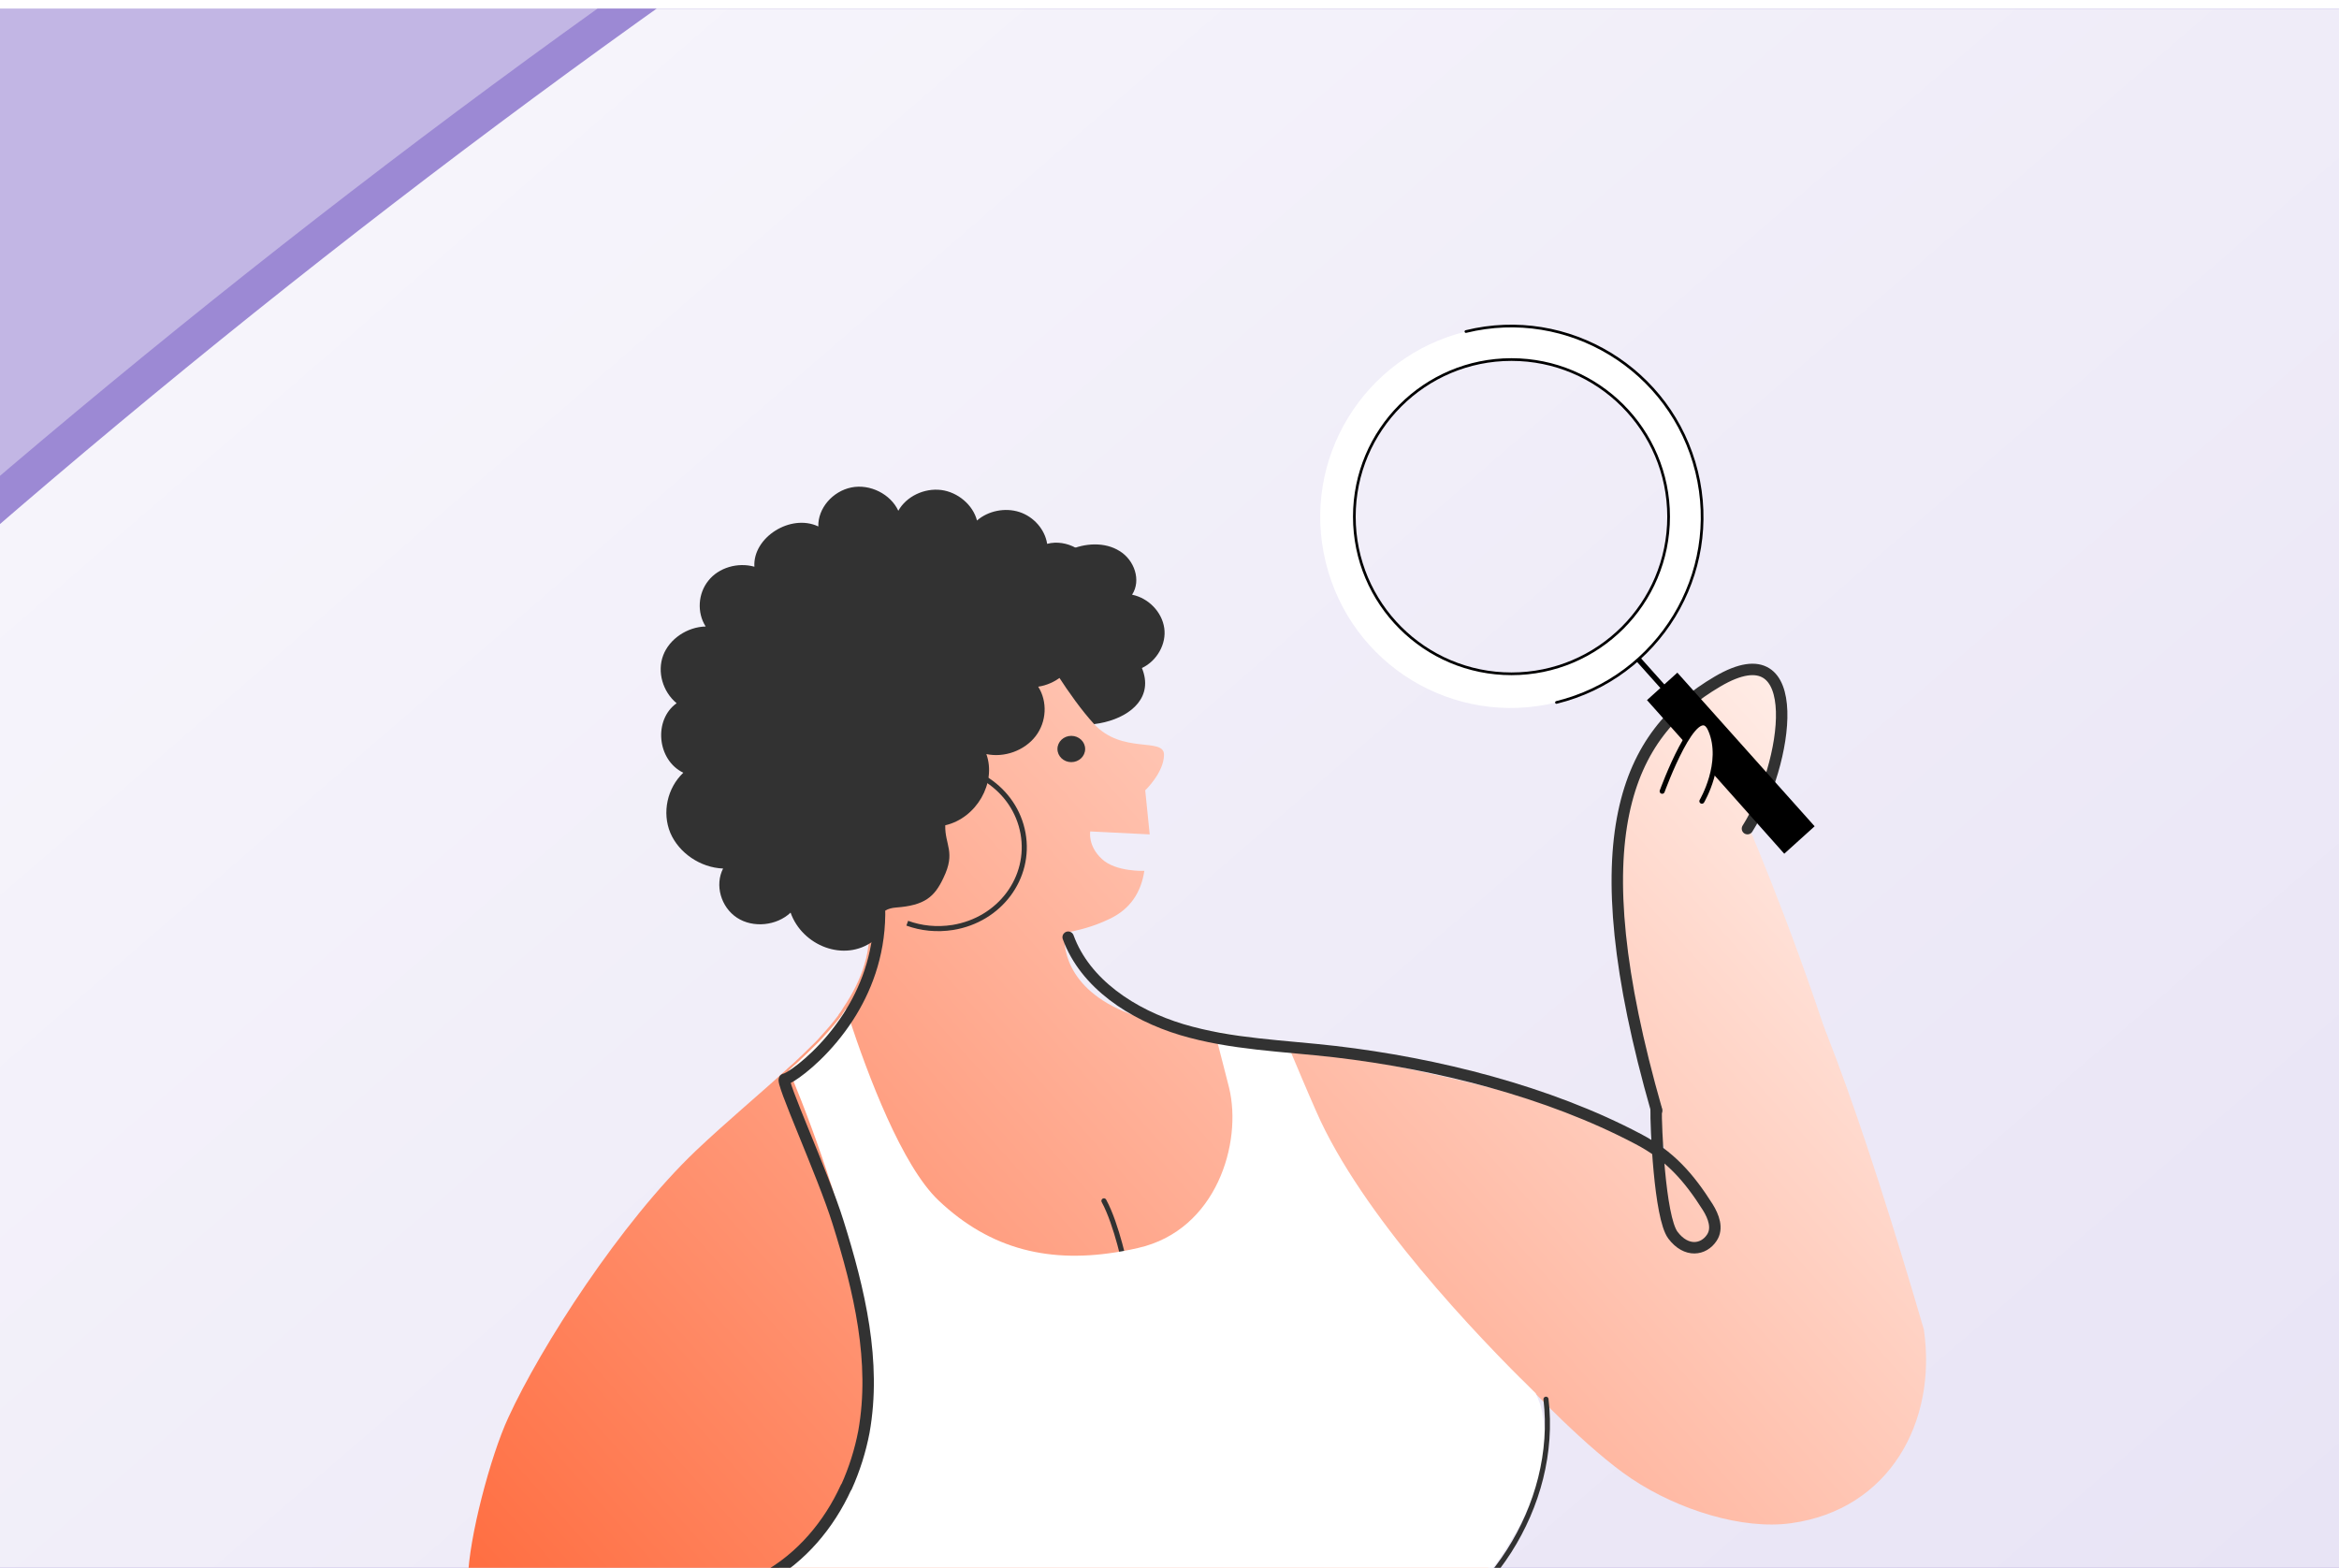 <svg width="258" height="173" viewBox="0 0 258 173" fill="none" xmlns="http://www.w3.org/2000/svg">
<g clip-path="url(#clip0_1026_34643)">
<rect width="258" height="172" transform="translate(0 0.943)" fill="#C2B6E4"/>
<g filter="url(#filter0_f_1026_34643)">
<path d="M1040.03 -111.736C1694.53 113.261 1766.61 907.848 1473.23 1322.84C1153.04 1717.42 826.651 1880.27 312.664 1685.04C-369.339 1470.36 -465.734 656.385 -172.358 241.406C60.239 -87.606 496.155 -298.703 1040.03 -111.736Z" fill="#9C89D4"/>
<path d="M1044.64 -110.369C1699.14 114.628 1771.22 909.215 1477.84 1324.21C1157.65 1718.79 831.26 1881.64 317.274 1686.41C-364.73 1471.73 -461.124 657.753 -167.749 242.773C64.848 -86.238 500.765 -297.336 1044.64 -110.369Z" fill="url(#paint0_linear_1026_34643)"/>
</g>
<path d="M125.958 73.689C127.634 72.894 128.669 71.024 128.423 69.294C128.176 67.517 126.697 65.974 124.873 65.6C125.908 64.01 125.12 61.766 123.493 60.784C121.866 59.755 119.647 59.895 117.921 60.69C115.752 61.672 114.076 63.917 114.371 66.208C114.519 67.143 114.963 68.031 114.717 68.966C114.47 69.948 113.583 70.603 113.09 71.445C112.005 73.268 112.843 75.606 113.878 77.43C116.491 82.106 128.521 79.955 125.958 73.689Z" fill="#323232"/>
<path d="M80.421 204.071L80.668 203.417L89.099 179.477L84.021 174.193L83.922 174.1L81.802 175.222L79.386 176.484L79.287 176.531L78.252 198.086L78.449 202.482C67.208 193.598 57.19 187.098 51.619 174.1C51.717 169.658 54.093 160.633 56.066 156.378C59.665 148.523 68.49 134.823 76.724 126.968C80.175 123.695 83.626 120.842 86.584 118.131C86.88 117.85 87.176 117.569 87.521 117.289C88.31 116.541 89.099 115.793 89.838 115.045L89.888 114.998C90.134 114.764 90.332 114.53 90.578 114.25C91.268 113.501 91.909 112.753 92.501 111.958C92.501 111.958 92.501 111.958 92.501 111.912C92.649 111.725 92.797 111.538 92.895 111.351C92.945 111.257 92.994 111.21 93.043 111.117C94.079 109.574 94.867 108.031 95.36 106.348C95.607 105.553 95.755 104.711 95.853 103.823V103.776C95.903 103.355 95.952 102.887 96.001 102.42C96.001 102.093 96.051 101.812 96.051 101.532C92.254 98.071 90.578 94.097 90.134 87.691C89.592 80.35 90.627 78.386 95.804 73.944C100.636 69.83 112.222 69.97 113.751 70.017C113.849 70.017 113.898 70.017 113.898 70.017C113.898 70.017 115.082 72.121 116.709 74.552C117.892 76.376 119.322 78.386 120.653 79.836C123.759 83.249 128.394 81.285 128.394 83.249C128.394 85.213 126.323 87.177 126.323 87.177L126.816 92.04L120.259 91.712C120.259 91.712 119.963 93.302 121.541 94.752C123.069 96.201 126.224 96.061 126.224 96.061C125.879 98.352 124.745 100.269 122.329 101.391C120.653 102.186 118.977 102.654 117.399 102.887C117.399 103.028 117.399 103.215 117.399 103.449C117.399 105.553 118.484 110.603 127.654 112.753C128.246 112.894 128.887 113.034 129.528 113.127C129.577 113.127 131.007 113.361 133.423 113.782C133.571 113.782 133.669 113.829 133.817 113.829C134.113 113.876 134.409 113.922 134.705 113.969C134.852 114.016 134.951 114.016 135.099 114.063C135.395 114.109 135.691 114.156 136.036 114.203C136.184 114.25 136.381 114.25 136.578 114.296C136.923 114.343 137.219 114.39 137.564 114.483C138.797 114.717 140.128 114.951 141.508 115.185C142.396 115.325 143.333 115.512 144.269 115.699C152.059 117.149 161.427 119.066 168.083 120.983C171.041 121.824 173.901 122.806 176.317 123.695C176.317 123.695 176.317 123.695 176.366 123.695C180.359 125.144 186.916 130.117 186.916 130.117C186.916 74.916 198.772 100.687 212.209 146.653C213.689 156.846 208.413 166.525 197.566 168.021C192.242 168.769 185.142 166.572 179.965 163.112C175.133 159.885 168.477 152.825 167.639 151.936C168.132 152.498 168.527 153.059 168.822 153.713C168.921 153.9 168.97 154.087 169.069 154.274C169.118 154.461 169.217 154.648 169.266 154.789C169.365 155.022 169.414 155.256 169.463 155.49C169.513 155.63 169.513 155.771 169.562 155.911C169.562 155.958 169.562 156.004 169.562 156.051C169.611 156.238 169.611 156.425 169.661 156.565C169.71 156.752 169.71 156.986 169.759 157.173C169.759 157.36 169.809 157.547 169.809 157.688C169.956 161.007 168.872 164.561 167.59 167.226C166.357 169.751 164.829 172.089 163.103 174.333C162.807 174.754 159.8 178.308 159.8 178.308L180.557 210.43C167.343 217.771 151.911 221.98 135.493 221.98C114.737 221.98 95.656 215.293 80.471 204.025L80.372 204.726" fill="url(#paint1_linear_1026_34643)"/>
<path d="M192.944 91.342C192.944 91.342 200.998 72.141 192.364 73.881C183.795 75.62 180.316 86.638 180.316 86.638C174.001 101.844 184.117 128.132 184.117 128.132C180.96 125.619 176.321 124.137 176.321 124.137L176.063 124.975C178.834 133.737 182.055 147.075 183.537 164.084C196.617 168.917 198.709 164.664 204.701 160.605C218.553 150.941 192.944 91.342 192.944 91.342Z" fill="url(#paint2_linear_1026_34643)"/>
<path d="M183.344 87.281C183.344 87.281 187.145 76.843 188.692 80.516C190.238 84.124 187.725 88.376 187.725 88.376" stroke="black" stroke-width="0.559" stroke-miterlimit="10" stroke-linecap="round"/>
<path d="M182.734 122.495C174.054 92.165 179.478 81.032 189.465 75.169C199.452 69.306 197.196 84.383 192.751 91.406" stroke="#323232" stroke-width="1.262" stroke-miterlimit="10" stroke-linecap="round" stroke-linejoin="round"/>
<path d="M187.145 52.035C184.375 40.759 173.035 33.8 161.695 36.571C150.42 39.342 143.461 50.681 146.232 62.021C149.002 73.361 160.342 80.255 171.682 77.485C182.957 74.714 189.916 63.31 187.145 52.035ZM170.78 73.812C161.502 76.067 152.159 70.397 149.904 61.119C147.649 51.841 153.319 42.499 162.597 40.244C171.875 37.989 181.218 43.658 183.473 52.937C185.792 62.215 180.058 71.557 170.78 73.812Z" fill="white"/>
<path d="M166.721 74.326C176.293 74.326 184.053 66.566 184.053 56.993C184.053 47.421 176.293 39.661 166.721 39.661C157.148 39.661 149.389 47.421 149.389 56.993C149.389 66.566 157.148 74.326 166.721 74.326Z" stroke="black" stroke-width="0.296" stroke-miterlimit="10" stroke-linecap="round"/>
<path d="M161.695 36.571C172.97 33.8 184.375 40.759 187.145 52.035C189.916 63.31 182.957 74.714 171.682 77.485" stroke="black" stroke-width="0.296" stroke-miterlimit="10" stroke-linecap="round"/>
<path d="M180.702 72.717L186.694 79.418" stroke="black" stroke-width="0.593" stroke-miterlimit="10"/>
<path d="M185.018 74.2L181.668 77.228L185.92 81.996C186.307 81.287 187.145 79.547 187.918 79.741C188.884 79.998 189.4 82.318 189.142 83.22C188.949 83.929 189.013 84.702 189.013 85.411L196.809 94.173L200.16 91.145L185.018 74.2Z" fill="black"/>
<path d="M104.067 96.834C105.447 93.982 104.215 93.234 104.264 91.036C107.715 90.242 109.934 86.361 108.8 83.181C110.772 83.602 112.991 82.807 114.223 81.217C115.456 79.627 115.555 77.383 114.519 75.747C116.393 75.466 118.069 74.157 118.661 72.427C119.252 70.697 118.71 68.686 117.33 67.424C119.499 67.096 121.077 64.852 120.584 62.795C120.091 60.784 117.625 59.428 115.505 59.989C115.259 58.4 114.026 56.997 112.448 56.482C110.871 55.968 108.997 56.342 107.765 57.417C107.321 55.688 105.645 54.285 103.82 54.051C101.947 53.817 99.975 54.752 99.087 56.342C98.249 54.519 95.981 53.35 93.91 53.77C91.84 54.191 90.213 56.062 90.262 58.072C87.205 56.623 83.014 59.288 83.212 62.514C81.387 62 79.267 62.608 78.133 64.057C76.999 65.46 76.851 67.564 77.838 69.107C75.816 69.154 73.844 70.463 73.154 72.287C72.463 74.11 73.104 76.308 74.633 77.57C72.069 79.394 72.463 83.836 75.372 85.238C73.597 86.922 73.006 89.634 73.942 91.878C74.879 94.076 77.246 95.712 79.76 95.806C78.824 97.629 79.514 100.061 81.289 101.23C83.064 102.399 85.677 102.118 87.205 100.669C88.487 104.316 93.121 106.186 96.326 103.801C96.474 101.557 96.967 100.248 98.841 100.107C101.996 99.874 103.081 98.939 104.067 96.834Z" fill="#323232"/>
<path d="M118.168 84.07C119.012 84.07 119.696 83.421 119.696 82.62C119.696 81.82 119.012 81.171 118.168 81.171C117.324 81.171 116.64 81.82 116.64 82.62C116.64 83.421 117.324 84.07 118.168 84.07Z" fill="#323232"/>
<path d="M101.897 84.584C107.074 83.742 111.955 87.015 112.843 91.924C113.73 96.834 110.279 101.463 105.102 102.305C103.327 102.585 101.602 102.398 100.073 101.837" stroke="#323232" stroke-width="0.561" stroke-miterlimit="10"/>
<path d="M121.767 132.464C123.197 135.083 124.183 139.992 124.183 139.992" stroke="#323232" stroke-width="0.561" stroke-miterlimit="10" stroke-linecap="round" stroke-linejoin="round"/>
<path d="M182.312 212.233C169.098 219.574 152.532 223.735 136.114 223.735C115.358 223.735 95.735 216.067 80.549 204.845L81.141 203.256L89.572 179.316L84.494 174.032L84.395 173.938C84.395 173.938 89.917 170.899 93.418 164.073C95.686 159.677 97.066 153.646 95.587 145.837C93.566 135.27 90.114 125.544 87.304 118.717C87.205 118.484 87.107 118.25 87.008 118.063C87.304 117.782 87.6 117.502 87.945 117.221C88.734 116.473 89.523 115.725 90.262 114.977L90.311 114.93C90.558 114.696 90.755 114.462 91.002 114.182C91.692 113.434 92.333 112.686 92.924 111.891C92.924 111.891 92.924 111.891 92.924 111.844C93.072 111.657 93.171 111.47 93.319 111.283C93.418 111.564 93.516 111.891 93.615 112.171C95.735 118.624 99.482 128.583 103.525 132.417C109.293 137.888 115.9 139.431 123.739 138.028C124.331 137.935 124.922 137.795 125.563 137.654C134.191 135.691 137.051 126.058 135.572 119.98C135.079 118.016 134.586 116.146 134.142 114.416C134.093 114.182 134.044 113.995 133.945 113.761C134.093 113.761 134.191 113.808 134.339 113.808C134.635 113.855 134.931 113.901 135.227 113.948C135.375 113.995 135.473 113.995 135.621 114.042C135.917 114.088 136.213 114.135 136.558 114.182C136.706 114.229 136.903 114.229 137.1 114.275C137.445 114.322 137.741 114.369 138.086 114.462C139.319 114.696 140.65 114.93 142.031 115.164C142.08 115.257 142.08 115.351 142.129 115.444C143.115 117.782 144.151 120.26 145.186 122.598C150.166 134.007 162.837 147.286 169.394 153.692C169.493 153.879 169.542 154.066 169.641 154.253C169.69 154.44 169.789 154.627 169.838 154.768C169.936 155.002 169.986 155.235 170.035 155.469C170.084 155.609 170.084 155.75 170.134 155.89C170.134 155.937 170.134 155.983 170.134 156.03C170.183 156.217 170.183 156.404 170.232 156.545C170.282 156.732 170.282 156.965 170.331 157.152C170.331 157.339 170.38 157.526 170.38 157.667C170.528 160.987 169.443 164.54 168.162 167.205C166.929 169.73 165.401 172.068 163.675 174.312C163.379 174.733 160.372 178.287 160.372 178.287L182.312 212.233Z" fill="white"/>
<path d="M117.823 103.38C119.696 108.523 124.923 111.937 130.346 113.573C135.819 115.21 141.587 115.35 147.257 116.004C158.449 117.314 170.775 120.4 180.685 125.637C184.185 127.46 186.305 129.892 188.376 133.165C189.017 134.193 189.51 135.502 188.82 136.531C187.932 137.887 186.016 138.215 184.53 136.251C183.045 134.286 182.632 123.979 182.681 122.389" stroke="#323232" stroke-width="1.263" stroke-miterlimit="10" stroke-linecap="round" stroke-linejoin="round"/>
<path d="M82.176 175.059C82.965 174.779 83.705 174.405 84.395 174.031C88.388 171.833 91.445 168.186 93.319 164.071L93.368 164.025C94.255 162.061 94.897 160.003 95.291 157.946C96.671 150.231 94.798 142.329 92.431 134.801C90.804 129.564 85.923 118.903 86.564 119.043C86.614 119.043 86.86 118.95 87.254 118.716C88.536 117.921 91.297 115.677 93.565 112.17C95.439 109.271 96.967 105.484 97.016 100.901C97.016 100.2 97.016 99.499 96.918 98.797" stroke="#323232" stroke-width="1.263" stroke-miterlimit="10" stroke-linecap="round" stroke-linejoin="round"/>
<path d="M152.878 182.072C164.168 178.098 171.909 166.034 170.528 154.345" stroke="#323232" stroke-width="0.561" stroke-miterlimit="10" stroke-linecap="round" stroke-linejoin="round"/>
</g>
<defs>
<filter id="filter0_f_1026_34643" x="-906.967" y="-759.952" width="3127.64" height="3107.14" filterUnits="userSpaceOnUse" color-interpolation-filters="sRGB">
<feFlood flood-opacity="0" result="BackgroundImageFix"/>
<feBlend mode="normal" in="SourceGraphic" in2="BackgroundImageFix" result="shape"/>
<feGaussianBlur stdDeviation="289.091" result="effect1_foregroundBlur_1026_34643"/>
</filter>
<linearGradient id="paint0_linear_1026_34643" x1="-96.878" y1="-77.334" x2="1095.33" y2="1301.22" gradientUnits="userSpaceOnUse">
<stop stop-color="white"/>
<stop offset="1" stop-color="white" stop-opacity="0"/>
</linearGradient>
<linearGradient id="paint1_linear_1026_34643" x1="185.358" y1="63.627" x2="5.378" y2="224.267" gradientUnits="userSpaceOnUse">
<stop stop-color="#FFECE6"/>
<stop offset="1" stop-color="#FF3C00"/>
</linearGradient>
<linearGradient id="paint2_linear_1026_34643" x1="185.358" y1="63.627" x2="5.378" y2="224.267" gradientUnits="userSpaceOnUse">
<stop stop-color="#FFECE6"/>
<stop offset="1" stop-color="#FF3C00"/>
</linearGradient>
<clipPath id="clip0_1026_34643">
<rect width="258" height="172" fill="white" transform="translate(0 0.943)"/>
</clipPath>
</defs>
</svg>
